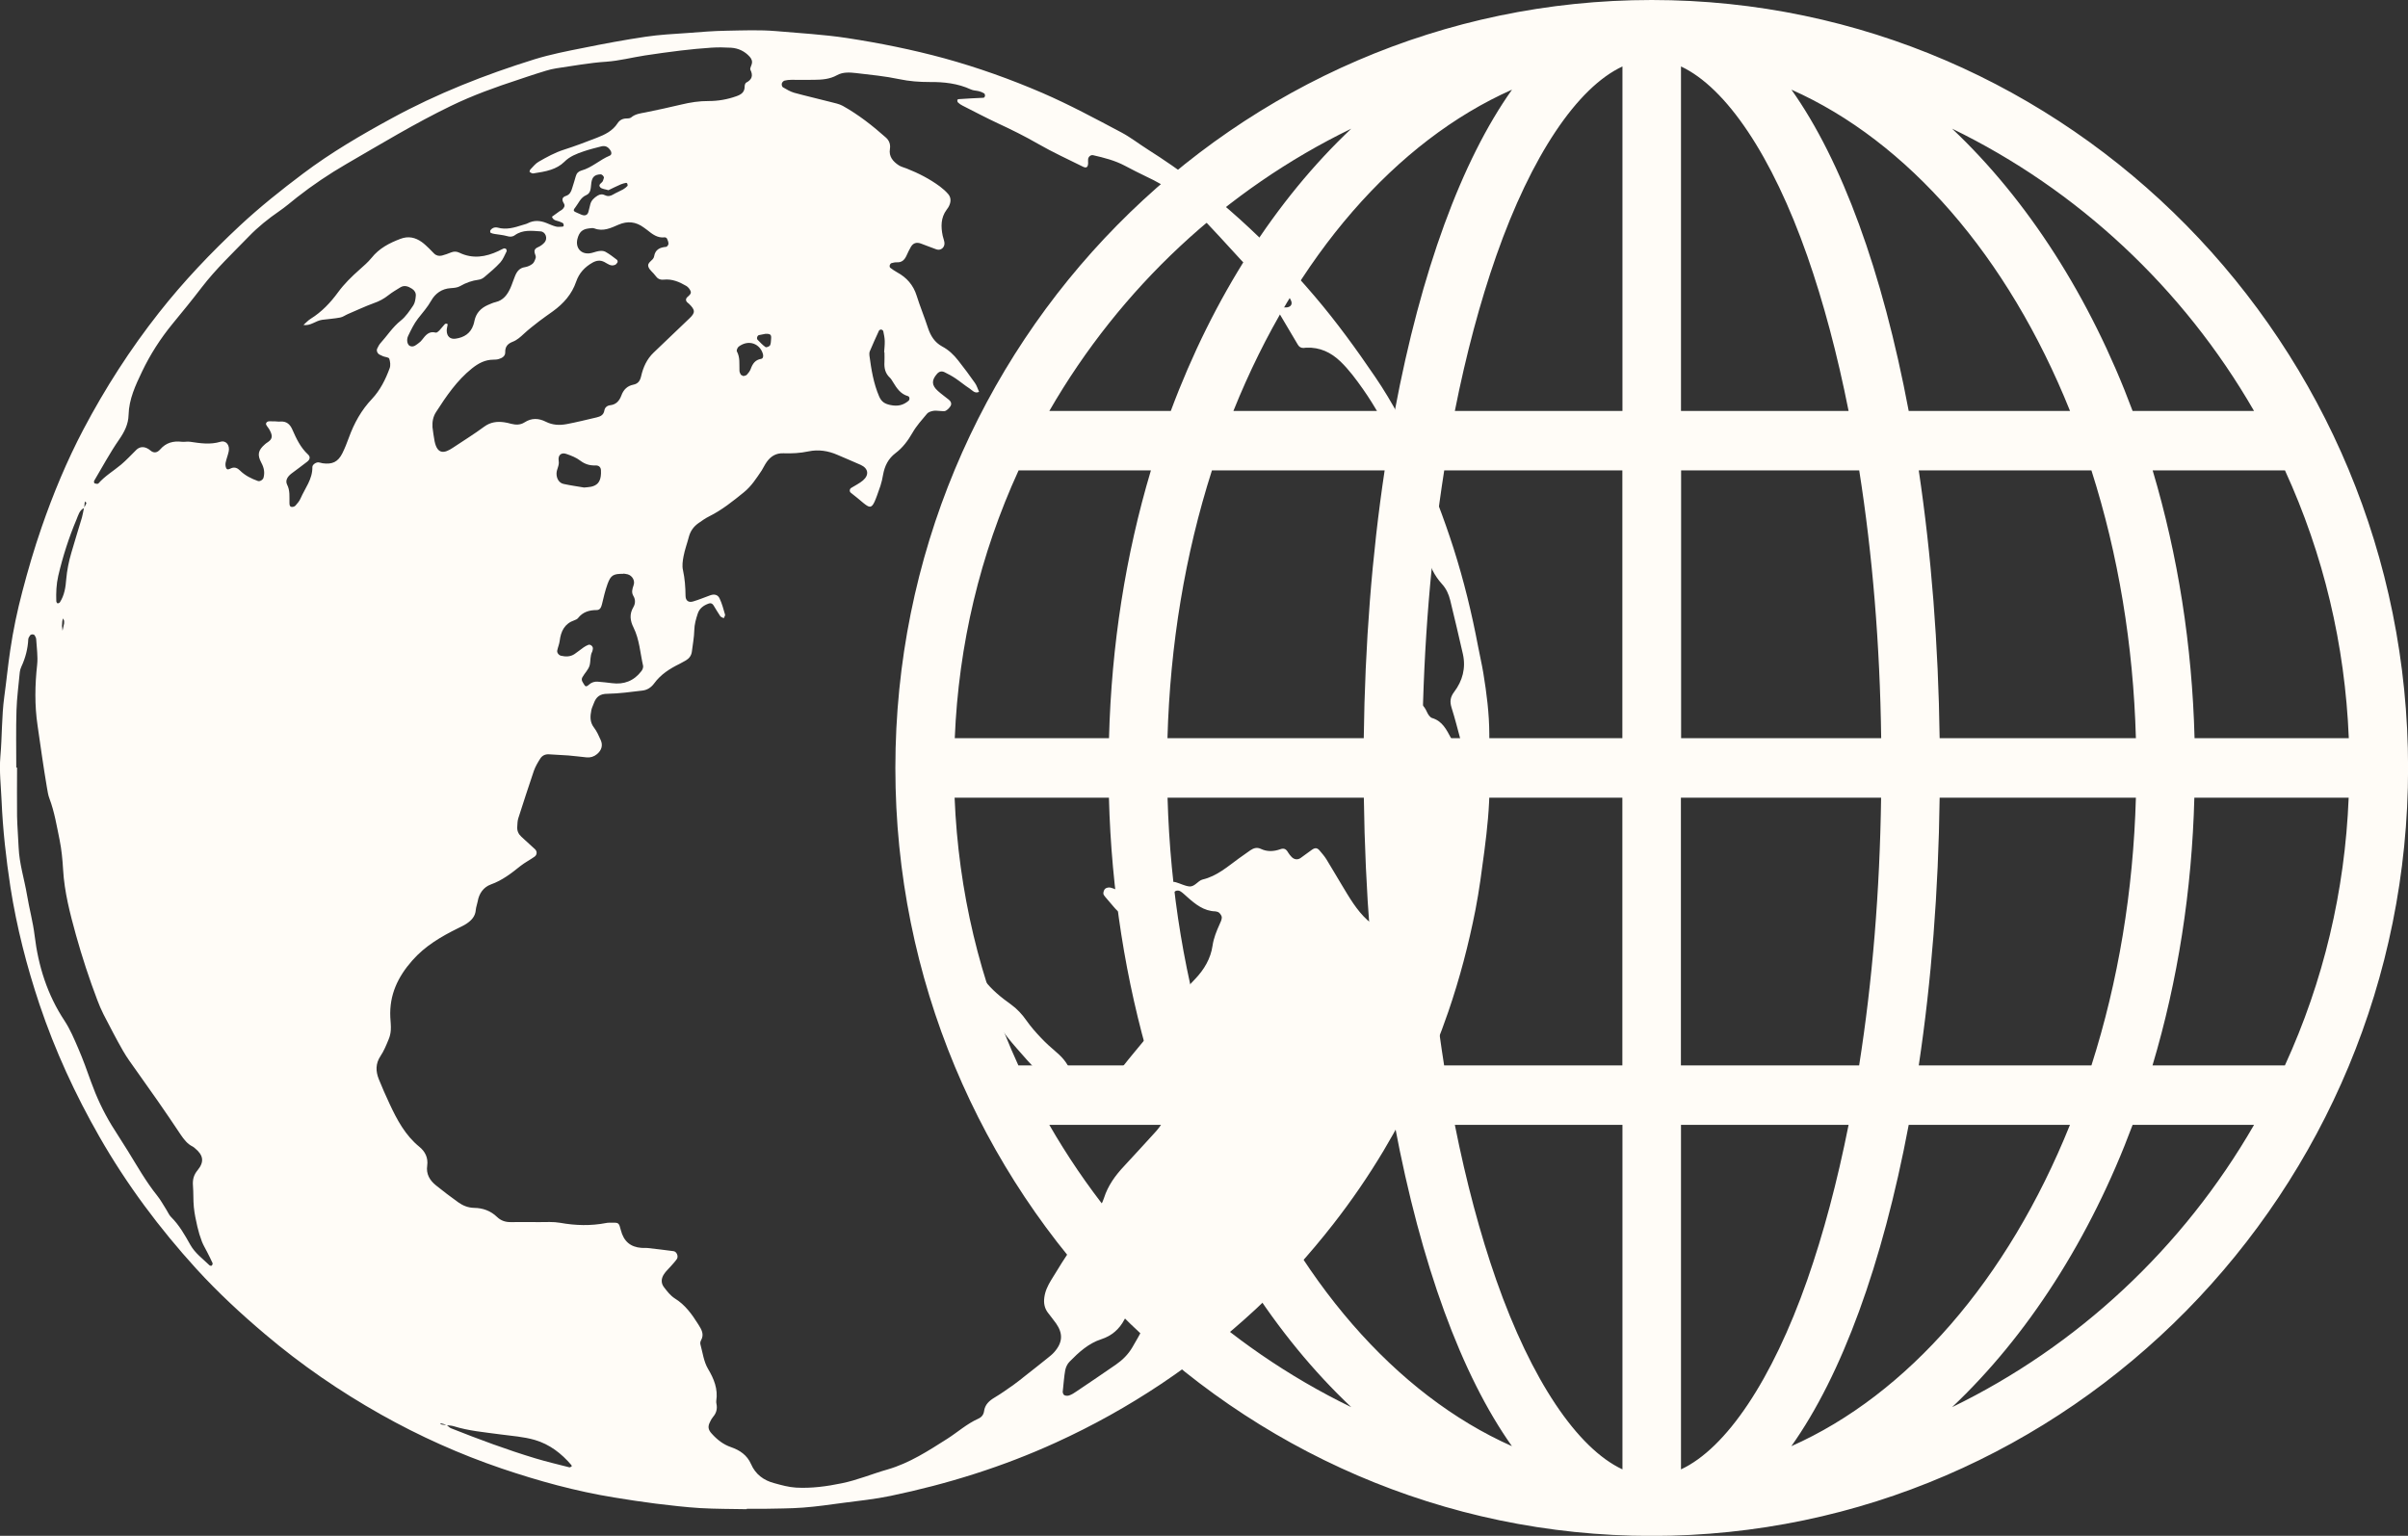 <svg width="58" height="37" viewBox="0 0 58 37" fill="none" xmlns="http://www.w3.org/2000/svg">
<rect x="0" y="0" width="58" height="37" fill="#333333" stroke="none"/>
<g id="Layer_1" clip-path="url(#clip0_105_8)">
<path id="Vector" d="M17.985 36.358C17.614 36.351 17.24 36.353 16.869 36.332C16.51 36.31 16.152 36.267 15.795 36.224C15.459 36.181 15.126 36.131 14.794 36.076C13.868 35.926 12.968 35.678 12.08 35.377C11.072 35.034 10.104 34.599 9.176 34.077C8.189 33.521 7.256 32.881 6.387 32.144C5.804 31.652 5.247 31.134 4.732 30.571C3.842 29.593 3.052 28.536 2.392 27.381C1.812 26.366 1.325 25.309 0.952 24.2C0.644 23.279 0.402 22.336 0.251 21.372C0.146 20.682 0.068 19.99 0.038 19.289C0.023 18.933 -0.021 18.578 0.009 18.224C0.052 17.745 0.038 17.265 0.103 16.785C0.155 16.411 0.19 16.036 0.247 15.661C0.317 15.184 0.416 14.714 0.538 14.251C0.674 13.731 0.825 13.215 1.001 12.707C1.281 11.896 1.61 11.104 2.009 10.345C2.533 9.352 3.135 8.414 3.828 7.534C4.422 6.779 5.08 6.087 5.778 5.436C6.26 4.987 6.774 4.577 7.301 4.181C7.973 3.675 8.697 3.252 9.432 2.852C10.529 2.253 11.685 1.799 12.872 1.429C13.258 1.31 13.659 1.231 14.056 1.153C14.552 1.052 15.05 0.959 15.551 0.885C15.884 0.835 16.223 0.818 16.559 0.795C16.874 0.771 17.189 0.744 17.503 0.74C17.898 0.733 18.295 0.716 18.688 0.749C19.259 0.799 19.832 0.83 20.401 0.916C21.193 1.038 21.975 1.195 22.746 1.405C23.552 1.627 24.337 1.907 25.105 2.238C25.761 2.522 26.388 2.861 27.015 3.193C27.234 3.31 27.431 3.465 27.643 3.599C28.428 4.097 29.173 4.656 29.863 5.281C30.503 5.861 31.107 6.479 31.668 7.14C32.192 7.755 32.667 8.409 33.123 9.08C33.541 9.693 33.884 10.352 34.182 11.034C34.495 11.748 34.775 12.471 35.012 13.213C35.259 13.989 35.451 14.776 35.602 15.575C35.642 15.79 35.693 16 35.728 16.215C35.808 16.702 35.87 17.189 35.872 17.683C35.872 18.095 35.874 18.508 35.877 18.921C35.877 19.448 35.822 19.971 35.754 20.496C35.691 20.973 35.63 21.448 35.538 21.921C35.374 22.753 35.16 23.57 34.885 24.372C34.483 25.546 33.959 26.658 33.325 27.722C32.956 28.34 32.549 28.932 32.108 29.497C31.539 30.225 30.921 30.91 30.247 31.538C28.811 32.869 27.208 33.943 25.434 34.752C24.154 35.337 22.821 35.752 21.449 36.038C21.075 36.117 20.692 36.155 20.314 36.205C19.99 36.248 19.668 36.296 19.341 36.32C19.026 36.344 18.709 36.341 18.394 36.349C18.258 36.351 18.124 36.349 17.988 36.349V36.353L17.985 36.358ZM2.028 12.237C1.913 12.29 1.887 12.409 1.845 12.509C1.659 12.95 1.513 13.404 1.403 13.874C1.356 14.079 1.349 14.28 1.356 14.485C1.356 14.502 1.375 14.533 1.386 14.535C1.403 14.537 1.433 14.525 1.443 14.509C1.551 14.342 1.581 14.146 1.595 13.955C1.614 13.738 1.657 13.526 1.718 13.318C1.8 13.034 1.889 12.75 1.974 12.466C1.995 12.39 2.007 12.311 2.023 12.235C2.042 12.199 2.065 12.163 2.079 12.127C2.084 12.115 2.063 12.096 2.054 12.079C2.049 12.089 2.042 12.099 2.04 12.108C2.035 12.151 2.03 12.194 2.028 12.239V12.237ZM10.757 34.337C10.673 34.289 10.574 34.282 10.609 34.306C10.64 34.327 10.689 34.322 10.729 34.33C10.739 34.33 10.75 34.33 10.76 34.33C10.793 34.356 10.823 34.392 10.861 34.408C11.53 34.673 12.207 34.926 12.898 35.134C13.166 35.215 13.441 35.279 13.713 35.349C13.73 35.353 13.751 35.337 13.77 35.327C13.772 35.327 13.77 35.303 13.763 35.296C13.523 35.014 13.239 34.795 12.882 34.69C12.609 34.611 12.329 34.594 12.05 34.556C11.671 34.504 11.291 34.473 10.924 34.358C10.87 34.342 10.814 34.342 10.757 34.334V34.337ZM7.303 7.825L7.308 7.829C7.367 7.779 7.418 7.72 7.484 7.679C7.75 7.514 7.961 7.29 8.142 7.042C8.292 6.837 8.469 6.665 8.657 6.498C8.758 6.407 8.863 6.319 8.948 6.214C9.134 5.98 9.38 5.854 9.648 5.753C9.836 5.682 10.003 5.72 10.158 5.83C10.222 5.875 10.278 5.932 10.337 5.987C10.379 6.025 10.414 6.071 10.457 6.109C10.511 6.161 10.576 6.173 10.645 6.157C10.72 6.138 10.795 6.109 10.868 6.08C10.936 6.054 10.997 6.056 11.063 6.087C11.385 6.243 11.697 6.192 12.007 6.047C12.047 6.028 12.087 6.004 12.13 5.987C12.146 5.98 12.177 5.987 12.188 5.997C12.2 6.009 12.209 6.042 12.202 6.056C12.155 6.147 12.118 6.247 12.052 6.321C11.937 6.448 11.805 6.558 11.676 6.667C11.636 6.703 11.58 6.734 11.528 6.739C11.368 6.76 11.225 6.811 11.084 6.892C11.02 6.93 10.934 6.937 10.856 6.942C10.642 6.954 10.482 7.073 10.388 7.24C10.297 7.402 10.177 7.534 10.066 7.677C9.97 7.801 9.9 7.949 9.831 8.092C9.782 8.195 9.815 8.316 9.881 8.338C9.97 8.369 10.029 8.304 10.092 8.259C10.12 8.24 10.144 8.214 10.165 8.187C10.25 8.078 10.33 7.968 10.496 8.013C10.518 8.02 10.557 7.987 10.581 7.963C10.628 7.913 10.668 7.858 10.715 7.808C10.727 7.796 10.753 7.798 10.771 7.798C10.774 7.798 10.783 7.818 10.781 7.827C10.774 7.872 10.76 7.918 10.76 7.963C10.76 8.101 10.842 8.178 10.973 8.159C11.178 8.13 11.335 8.032 11.403 7.825C11.415 7.791 11.422 7.758 11.429 7.724C11.469 7.541 11.582 7.424 11.746 7.35C11.808 7.324 11.871 7.293 11.937 7.278C12.123 7.235 12.221 7.099 12.294 6.939C12.336 6.846 12.364 6.746 12.405 6.651C12.449 6.541 12.513 6.455 12.644 6.436C12.708 6.426 12.776 6.395 12.827 6.355C12.865 6.324 12.886 6.264 12.903 6.212C12.912 6.183 12.896 6.145 12.884 6.111C12.858 6.03 12.884 5.987 12.961 5.954C13.02 5.928 13.079 5.885 13.119 5.837C13.199 5.741 13.14 5.582 13.02 5.574C12.809 5.56 12.59 5.529 12.4 5.667C12.339 5.71 12.28 5.708 12.209 5.687C12.113 5.66 12.012 5.653 11.911 5.636C11.878 5.632 11.845 5.622 11.817 5.608C11.808 5.603 11.803 5.565 11.81 5.553C11.852 5.488 11.92 5.467 11.989 5.484C12.195 5.541 12.388 5.484 12.581 5.422C12.623 5.407 12.67 5.4 12.71 5.379C12.863 5.3 13.013 5.312 13.166 5.374C13.239 5.403 13.312 5.438 13.387 5.457C13.438 5.472 13.497 5.462 13.551 5.46C13.561 5.46 13.577 5.448 13.577 5.441C13.577 5.419 13.577 5.395 13.563 5.381C13.549 5.364 13.523 5.362 13.504 5.35C13.431 5.312 13.328 5.326 13.295 5.221C13.358 5.176 13.42 5.131 13.483 5.085C13.502 5.073 13.523 5.064 13.539 5.049C13.586 5.009 13.617 4.959 13.582 4.901C13.528 4.816 13.532 4.751 13.636 4.718C13.72 4.689 13.756 4.622 13.779 4.541C13.807 4.443 13.843 4.348 13.868 4.248C13.887 4.174 13.934 4.128 14.002 4.109C14.256 4.04 14.449 3.847 14.688 3.749C14.733 3.73 14.736 3.672 14.707 3.63C14.649 3.536 14.58 3.503 14.482 3.527C14.341 3.563 14.197 3.599 14.059 3.646C13.889 3.704 13.723 3.766 13.589 3.902C13.504 3.987 13.387 4.05 13.272 4.088C13.135 4.135 12.987 4.155 12.844 4.178C12.818 4.183 12.783 4.159 12.757 4.143C12.752 4.138 12.762 4.095 12.776 4.081C12.839 4.016 12.898 3.94 12.973 3.897C13.168 3.785 13.366 3.675 13.584 3.606C13.852 3.52 14.117 3.42 14.381 3.317C14.571 3.243 14.754 3.155 14.874 2.971C14.928 2.887 15.006 2.852 15.104 2.854C15.137 2.854 15.177 2.849 15.201 2.83C15.302 2.744 15.424 2.732 15.546 2.708C15.833 2.651 16.119 2.587 16.404 2.52C16.625 2.467 16.843 2.432 17.071 2.434C17.297 2.434 17.518 2.396 17.734 2.319C17.849 2.279 17.938 2.224 17.936 2.081C17.936 2.05 17.95 2.002 17.974 1.99C18.11 1.919 18.145 1.825 18.075 1.682C18.06 1.654 18.089 1.596 18.103 1.556C18.129 1.482 18.107 1.422 18.058 1.367C17.938 1.234 17.785 1.162 17.612 1.15C17.454 1.141 17.294 1.138 17.139 1.148C16.893 1.164 16.646 1.188 16.401 1.217C16.113 1.253 15.821 1.291 15.534 1.336C15.224 1.384 14.914 1.465 14.601 1.487C14.195 1.513 13.798 1.589 13.398 1.646C13.234 1.67 13.072 1.73 12.912 1.778C12.771 1.821 12.635 1.871 12.496 1.916C11.939 2.098 11.387 2.296 10.858 2.553C9.991 2.973 9.169 3.472 8.337 3.954C7.926 4.193 7.531 4.458 7.155 4.753C7.012 4.866 6.875 4.985 6.725 5.088C6.462 5.269 6.215 5.467 5.994 5.696C5.607 6.095 5.2 6.479 4.859 6.923C4.631 7.221 4.394 7.512 4.154 7.803C3.865 8.156 3.616 8.543 3.421 8.953C3.266 9.278 3.106 9.614 3.097 9.996C3.092 10.218 2.998 10.404 2.869 10.59C2.648 10.908 2.465 11.252 2.267 11.585C2.26 11.6 2.267 11.643 2.279 11.645C2.307 11.655 2.354 11.662 2.369 11.648C2.528 11.466 2.735 11.345 2.918 11.192C3.048 11.082 3.163 10.956 3.285 10.836C3.358 10.767 3.445 10.755 3.536 10.796C3.567 10.81 3.595 10.829 3.621 10.851C3.708 10.927 3.79 10.905 3.858 10.827C3.999 10.664 4.173 10.619 4.378 10.643C4.443 10.65 4.514 10.633 4.58 10.643C4.824 10.679 5.061 10.717 5.31 10.643C5.449 10.602 5.541 10.731 5.508 10.879C5.489 10.967 5.454 11.053 5.435 11.144C5.426 11.187 5.43 11.237 5.447 11.275C5.473 11.333 5.524 11.299 5.562 11.283C5.646 11.244 5.719 11.273 5.778 11.333C5.903 11.457 6.053 11.531 6.213 11.588C6.26 11.605 6.333 11.559 6.347 11.509C6.382 11.38 6.358 11.266 6.295 11.149C6.192 10.956 6.217 10.846 6.382 10.703C6.415 10.672 6.457 10.652 6.49 10.621C6.549 10.571 6.558 10.505 6.53 10.435C6.518 10.404 6.502 10.373 6.485 10.342C6.457 10.294 6.396 10.235 6.408 10.201C6.434 10.127 6.521 10.154 6.582 10.151C6.638 10.147 6.694 10.161 6.751 10.156C6.897 10.144 6.984 10.218 7.04 10.345C7.136 10.564 7.237 10.781 7.418 10.948C7.479 11.003 7.47 11.068 7.399 11.123C7.275 11.22 7.146 11.313 7.019 11.409C6.932 11.476 6.864 11.571 6.915 11.674C6.988 11.817 6.969 11.963 6.972 12.111C6.972 12.153 6.972 12.211 7.033 12.213C7.063 12.213 7.101 12.201 7.12 12.177C7.164 12.127 7.211 12.072 7.237 12.013C7.345 11.764 7.529 11.545 7.524 11.252C7.524 11.192 7.611 11.134 7.674 11.139C7.707 11.142 7.74 11.156 7.773 11.161C8.003 11.192 8.14 11.13 8.245 10.922C8.306 10.8 8.356 10.672 8.403 10.543C8.53 10.194 8.704 9.879 8.96 9.61C9.157 9.4 9.286 9.142 9.385 8.872C9.411 8.803 9.399 8.712 9.376 8.641C9.364 8.607 9.279 8.603 9.23 8.584C9.199 8.572 9.169 8.557 9.138 8.541C9.087 8.51 9.061 8.443 9.087 8.395C9.108 8.354 9.127 8.312 9.155 8.278C9.322 8.094 9.455 7.88 9.655 7.722C9.775 7.627 9.867 7.486 9.956 7.355C9.996 7.293 10.008 7.207 10.015 7.128C10.022 7.056 9.984 6.994 9.923 6.956C9.834 6.899 9.74 6.861 9.639 6.925C9.542 6.985 9.444 7.042 9.357 7.111C9.249 7.197 9.134 7.259 9.002 7.304C8.79 7.381 8.586 7.479 8.377 7.567C8.316 7.593 8.257 7.639 8.191 7.65C8.048 7.677 7.902 7.686 7.757 7.705C7.601 7.727 7.475 7.86 7.305 7.827L7.303 7.825ZM33.365 19.394H33.362C33.362 19.129 33.362 18.866 33.362 18.601C33.362 18.544 33.355 18.484 33.369 18.43C33.435 18.148 33.421 17.859 33.431 17.573C33.435 17.458 33.468 17.349 33.477 17.234C33.494 17.057 33.618 16.952 33.727 16.838C33.745 16.816 33.79 16.807 33.818 16.814C33.884 16.826 33.947 16.862 34.013 16.871C34.187 16.895 34.297 16.986 34.368 17.148C34.394 17.208 34.443 17.284 34.495 17.298C34.742 17.372 34.84 17.578 34.948 17.778C34.995 17.869 35.033 17.967 35.078 18.06C35.103 18.114 35.193 18.16 35.209 18.127C35.228 18.088 35.242 18.041 35.235 18C35.228 17.945 35.2 17.893 35.183 17.838C35.111 17.573 35.045 17.306 34.962 17.046C34.918 16.902 34.93 16.795 35.026 16.668C35.226 16.404 35.31 16.096 35.237 15.762C35.141 15.327 35.033 14.893 34.93 14.459C34.894 14.311 34.831 14.177 34.73 14.067C34.549 13.869 34.438 13.633 34.37 13.375C34.258 12.955 34.135 12.538 34.034 12.115C33.797 11.125 33.412 10.204 32.827 9.371C32.662 9.137 32.493 8.908 32.288 8.71C32.058 8.488 31.788 8.362 31.464 8.376C31.44 8.376 31.419 8.383 31.395 8.383C31.334 8.383 31.29 8.357 31.259 8.302C31.121 8.066 30.98 7.832 30.841 7.596C30.756 7.452 30.773 7.421 30.93 7.405C30.951 7.405 30.975 7.407 30.998 7.405C31.095 7.393 31.135 7.324 31.095 7.238C30.998 7.025 30.817 6.877 30.686 6.694C30.669 6.67 30.627 6.66 30.597 6.651C30.543 6.632 30.488 6.62 30.434 6.603C30.223 6.543 30.044 6.431 29.894 6.266C29.549 5.889 29.203 5.51 28.851 5.14C28.494 4.765 28.08 4.47 27.612 4.255C27.439 4.174 27.267 4.083 27.098 3.995C26.856 3.866 26.593 3.799 26.329 3.739C26.275 3.727 26.219 3.77 26.209 3.83C26.205 3.863 26.209 3.899 26.209 3.933C26.205 4.028 26.167 4.057 26.085 4.016C25.721 3.835 25.349 3.665 24.997 3.462C24.682 3.281 24.36 3.121 24.031 2.969C23.745 2.835 23.465 2.687 23.183 2.544C23.143 2.525 23.105 2.498 23.073 2.467C23.061 2.455 23.058 2.429 23.058 2.408C23.058 2.403 23.075 2.391 23.084 2.389C23.185 2.381 23.286 2.374 23.387 2.37C23.488 2.365 23.59 2.362 23.691 2.355C23.705 2.355 23.723 2.327 23.726 2.308C23.726 2.288 23.719 2.257 23.705 2.25C23.667 2.226 23.625 2.21 23.582 2.198C23.517 2.181 23.444 2.183 23.385 2.155C23.07 2.009 22.736 1.973 22.396 1.976C22.147 1.976 21.905 1.959 21.66 1.907C21.32 1.835 20.972 1.802 20.626 1.761C20.471 1.744 20.307 1.73 20.161 1.811C19.985 1.909 19.797 1.921 19.604 1.923C19.423 1.926 19.242 1.923 19.064 1.923C19.007 1.923 18.951 1.928 18.897 1.942C18.869 1.95 18.838 1.983 18.831 2.012C18.824 2.04 18.836 2.09 18.857 2.102C18.944 2.152 19.033 2.207 19.127 2.234C19.421 2.315 19.717 2.381 20.011 2.458C20.11 2.484 20.213 2.503 20.3 2.551C20.676 2.761 21.014 3.026 21.336 3.312C21.414 3.381 21.453 3.472 21.435 3.589C21.404 3.77 21.51 3.892 21.649 3.983C21.705 4.018 21.773 4.035 21.837 4.059C22.121 4.171 22.393 4.31 22.64 4.493C22.713 4.548 22.781 4.608 22.84 4.677C22.903 4.751 22.908 4.847 22.87 4.937C22.854 4.98 22.828 5.018 22.8 5.054C22.659 5.245 22.661 5.46 22.706 5.679C22.718 5.734 22.741 5.789 22.748 5.844C22.762 5.956 22.664 6.044 22.558 6.009C22.431 5.966 22.306 5.911 22.177 5.866C22.074 5.83 21.996 5.856 21.942 5.944C21.902 6.013 21.867 6.085 21.834 6.159C21.787 6.262 21.721 6.326 21.602 6.319C21.559 6.317 21.512 6.328 21.47 6.34C21.453 6.345 21.435 6.371 21.43 6.391C21.425 6.41 21.43 6.441 21.442 6.45C21.496 6.491 21.552 6.529 21.611 6.562C21.839 6.686 21.999 6.868 22.079 7.123C22.161 7.386 22.267 7.639 22.351 7.899C22.415 8.092 22.513 8.249 22.694 8.347C22.847 8.428 22.971 8.545 23.077 8.681C23.218 8.86 23.355 9.042 23.484 9.228C23.528 9.29 23.55 9.369 23.582 9.44C23.479 9.49 23.418 9.402 23.35 9.357C23.235 9.283 23.131 9.194 23.018 9.118C22.934 9.061 22.845 9.013 22.753 8.968C22.68 8.932 22.621 8.949 22.57 9.006C22.433 9.161 22.438 9.283 22.591 9.419C22.675 9.495 22.769 9.56 22.856 9.631C22.903 9.669 22.929 9.727 22.894 9.784C22.866 9.829 22.823 9.872 22.779 9.896C22.744 9.915 22.692 9.901 22.647 9.901C22.591 9.901 22.532 9.886 22.48 9.898C22.426 9.908 22.363 9.927 22.33 9.965C22.206 10.113 22.074 10.259 21.98 10.423C21.869 10.617 21.743 10.786 21.569 10.917C21.395 11.049 21.308 11.225 21.27 11.438C21.254 11.528 21.235 11.619 21.207 11.703C20.958 12.418 21.023 12.275 20.492 11.87C20.455 11.841 20.462 11.779 20.502 11.755C20.598 11.695 20.702 11.645 20.786 11.574C20.941 11.44 20.915 11.283 20.73 11.199C20.544 11.115 20.356 11.039 20.171 10.958C19.947 10.86 19.712 10.824 19.475 10.874C19.273 10.917 19.073 10.927 18.871 10.92C18.695 10.913 18.568 10.989 18.469 11.127C18.422 11.192 18.389 11.266 18.347 11.333C18.22 11.521 18.098 11.714 17.917 11.86C17.652 12.075 17.388 12.287 17.081 12.44C16.989 12.485 16.907 12.545 16.822 12.604C16.707 12.686 16.629 12.793 16.592 12.934C16.552 13.089 16.495 13.239 16.465 13.397C16.444 13.507 16.425 13.631 16.451 13.738C16.495 13.941 16.51 14.144 16.512 14.351C16.512 14.468 16.582 14.523 16.693 14.49C16.834 14.449 16.968 14.392 17.106 14.342C17.205 14.306 17.292 14.325 17.334 14.421C17.391 14.542 17.426 14.676 17.464 14.807C17.471 14.831 17.442 14.864 17.433 14.893C17.405 14.876 17.365 14.869 17.348 14.843C17.29 14.759 17.24 14.669 17.186 14.583C17.16 14.54 17.118 14.521 17.071 14.54C16.949 14.583 16.848 14.654 16.806 14.783C16.763 14.912 16.726 15.043 16.723 15.184C16.719 15.354 16.686 15.525 16.665 15.695C16.653 15.795 16.599 15.864 16.517 15.912C16.467 15.941 16.418 15.967 16.369 15.993C16.134 16.108 15.915 16.246 15.755 16.466C15.685 16.561 15.588 16.625 15.471 16.637C15.191 16.671 14.912 16.709 14.632 16.714C14.454 16.714 14.36 16.785 14.303 16.943C14.284 16.998 14.256 17.048 14.244 17.105C14.214 17.253 14.204 17.396 14.308 17.53C14.376 17.618 14.423 17.726 14.47 17.831C14.526 17.957 14.489 18.076 14.381 18.167C14.306 18.229 14.223 18.255 14.129 18.246C13.983 18.232 13.838 18.212 13.692 18.2C13.535 18.189 13.377 18.181 13.22 18.172C13.133 18.167 13.06 18.203 13.015 18.272C12.954 18.367 12.896 18.465 12.858 18.573C12.729 18.95 12.607 19.332 12.484 19.713C12.463 19.778 12.463 19.849 12.459 19.916C12.451 20.014 12.487 20.093 12.56 20.16C12.67 20.258 12.778 20.358 12.886 20.458C12.94 20.508 12.94 20.591 12.877 20.637C12.766 20.716 12.644 20.778 12.538 20.861C12.318 21.038 12.097 21.21 11.824 21.307C11.646 21.372 11.537 21.525 11.505 21.72C11.493 21.787 11.465 21.854 11.46 21.921C11.448 22.076 11.357 22.171 11.241 22.25C11.175 22.295 11.103 22.326 11.032 22.362C10.626 22.563 10.24 22.787 9.93 23.14C9.582 23.534 9.376 23.968 9.401 24.505C9.406 24.608 9.42 24.713 9.413 24.815C9.408 24.894 9.39 24.973 9.359 25.044C9.303 25.18 9.246 25.321 9.164 25.443C9.042 25.627 9.049 25.81 9.124 25.999C9.204 26.199 9.293 26.398 9.385 26.596C9.564 26.98 9.763 27.352 10.099 27.626C10.238 27.739 10.316 27.889 10.29 28.08C10.259 28.285 10.353 28.438 10.501 28.557C10.677 28.7 10.858 28.836 11.042 28.968C11.152 29.046 11.277 29.096 11.42 29.099C11.629 29.101 11.819 29.17 11.972 29.318C12.069 29.411 12.181 29.445 12.31 29.442C12.536 29.438 12.762 29.442 12.987 29.442C13.156 29.442 13.328 29.43 13.492 29.459C13.864 29.526 14.23 29.535 14.599 29.464C14.644 29.454 14.688 29.457 14.733 29.457C14.902 29.452 14.909 29.457 14.954 29.636C15.022 29.903 15.184 30.044 15.452 30.063C15.497 30.065 15.544 30.063 15.588 30.065C15.8 30.089 16.011 30.113 16.223 30.142C16.298 30.151 16.347 30.266 16.303 30.332C16.258 30.397 16.202 30.454 16.15 30.514C16.098 30.573 16.037 30.628 15.995 30.693C15.925 30.796 15.915 30.912 15.995 31.013C16.07 31.11 16.15 31.215 16.253 31.28C16.505 31.435 16.667 31.664 16.82 31.907C16.895 32.027 16.968 32.141 16.886 32.289C16.869 32.318 16.862 32.358 16.871 32.389C16.925 32.588 16.951 32.802 17.052 32.974C17.198 33.22 17.297 33.461 17.252 33.752C17.25 33.774 17.252 33.797 17.257 33.821C17.283 33.943 17.252 34.046 17.172 34.139C17.144 34.172 17.12 34.215 17.102 34.256C17.045 34.365 17.055 34.442 17.142 34.537C17.273 34.683 17.421 34.8 17.609 34.864C17.818 34.936 17.995 35.055 18.089 35.27C18.197 35.52 18.396 35.664 18.645 35.73C18.819 35.778 18.996 35.828 19.172 35.838C19.543 35.859 19.912 35.809 20.279 35.733C20.655 35.656 21.009 35.506 21.378 35.401C21.907 35.248 22.363 34.95 22.821 34.659C23.068 34.501 23.289 34.301 23.561 34.179C23.637 34.146 23.688 34.089 23.702 34C23.723 33.836 23.829 33.743 23.963 33.664C24.118 33.571 24.266 33.466 24.414 33.361C24.515 33.289 24.612 33.21 24.71 33.132C24.88 32.998 25.049 32.867 25.216 32.731C25.277 32.681 25.343 32.633 25.394 32.573C25.603 32.335 25.601 32.122 25.441 31.888C25.375 31.795 25.302 31.707 25.234 31.616C25.157 31.509 25.136 31.39 25.154 31.258C25.173 31.106 25.237 30.974 25.314 30.846C25.655 30.278 26.026 29.729 26.409 29.192C26.482 29.092 26.555 28.982 26.59 28.865C26.686 28.562 26.865 28.316 27.079 28.089C27.328 27.825 27.57 27.552 27.817 27.285C28.104 26.975 28.226 26.608 28.183 26.185C28.179 26.142 28.19 26.094 28.195 26.052C28.209 25.927 28.207 25.944 28.099 25.915C27.953 25.875 27.861 25.947 27.77 26.032C27.41 26.378 26.945 26.543 26.529 26.796C26.421 26.863 26.313 26.844 26.221 26.748C26.158 26.681 26.087 26.624 26.029 26.555C25.909 26.409 25.768 26.309 25.584 26.259C25.382 26.204 25.225 26.075 25.086 25.918C24.974 25.789 24.854 25.667 24.741 25.541C24.576 25.352 24.407 25.169 24.252 24.97C24.139 24.827 24.041 24.677 23.984 24.498C23.888 24.2 23.728 23.94 23.503 23.722C23.437 23.66 23.369 23.598 23.31 23.529C23.23 23.434 23.155 23.333 23.084 23.228C23.073 23.212 23.084 23.157 23.105 23.142C23.124 23.128 23.176 23.131 23.195 23.147C23.369 23.293 23.566 23.424 23.7 23.601C23.883 23.842 24.109 24.026 24.349 24.197C24.499 24.305 24.619 24.436 24.724 24.586C24.828 24.734 24.95 24.873 25.075 25.004C25.192 25.128 25.319 25.242 25.448 25.352C25.617 25.495 25.747 25.66 25.808 25.88C25.85 26.028 25.951 26.135 26.08 26.218C26.198 26.293 26.313 26.3 26.43 26.226C26.654 26.087 26.858 25.93 27.023 25.72C27.227 25.46 27.441 25.209 27.65 24.954C27.796 24.777 27.96 24.617 28.085 24.426C28.287 24.119 28.531 23.851 28.783 23.589C29.001 23.362 29.161 23.095 29.206 22.782C29.234 22.594 29.302 22.431 29.377 22.264C29.401 22.214 29.426 22.159 29.429 22.105C29.429 22.066 29.398 22.021 29.368 21.992C29.346 21.971 29.307 21.959 29.276 21.956C28.996 21.949 28.794 21.785 28.597 21.61C28.545 21.565 28.498 21.517 28.442 21.479C28.357 21.42 28.256 21.472 28.242 21.572C28.228 21.672 28.237 21.787 28.193 21.873C28.089 22.081 27.927 22.243 27.716 22.343C27.603 22.396 27.528 22.377 27.474 22.252C27.427 22.147 27.368 22.071 27.253 22.076C27.062 22.083 26.936 21.98 26.823 21.844C26.757 21.766 26.689 21.689 26.623 21.61C26.602 21.584 26.574 21.551 26.576 21.522C26.576 21.482 26.595 21.429 26.623 21.408C26.654 21.384 26.71 21.374 26.75 21.384C26.837 21.408 26.919 21.444 27.001 21.479C27.114 21.529 27.225 21.589 27.34 21.632C27.497 21.694 27.641 21.682 27.774 21.549C27.869 21.453 27.991 21.384 28.101 21.305C28.169 21.257 28.244 21.231 28.324 21.255C28.432 21.286 28.536 21.343 28.644 21.355C28.778 21.369 28.851 21.217 28.968 21.188C29.311 21.107 29.567 20.878 29.84 20.68C29.932 20.613 30.023 20.549 30.117 20.484C30.195 20.432 30.275 20.405 30.371 20.451C30.521 20.522 30.679 20.515 30.834 20.46C30.93 20.424 30.982 20.458 31.027 20.539C31.048 20.577 31.081 20.613 31.111 20.646C31.172 20.709 31.257 20.72 31.327 20.67C31.421 20.606 31.508 20.534 31.602 20.47C31.675 20.42 31.724 20.422 31.781 20.486C31.84 20.556 31.901 20.625 31.948 20.701C32.075 20.904 32.192 21.114 32.317 21.317C32.5 21.62 32.674 21.928 32.939 22.169C33.064 22.281 33.191 22.322 33.334 22.217C33.4 22.166 33.433 22.195 33.461 22.255C33.475 22.286 33.489 22.319 33.508 22.346C33.583 22.453 33.722 22.446 33.781 22.326C33.809 22.267 33.835 22.198 33.837 22.133C33.846 21.928 33.846 21.72 33.851 21.515C33.851 21.396 33.825 21.288 33.75 21.193C33.715 21.148 33.689 21.097 33.656 21.05C33.456 20.759 33.36 20.436 33.369 20.078C33.374 19.849 33.369 19.62 33.369 19.391L33.365 19.394ZM10.417 10.292C10.433 10.404 10.445 10.519 10.468 10.631C10.536 10.956 10.706 10.922 10.905 10.789C11.159 10.619 11.42 10.459 11.664 10.278C11.815 10.168 11.972 10.149 12.144 10.173C12.2 10.18 12.254 10.194 12.308 10.209C12.421 10.237 12.531 10.242 12.635 10.175C12.804 10.065 12.976 10.073 13.149 10.161C13.309 10.242 13.476 10.249 13.645 10.218C13.887 10.173 14.129 10.111 14.369 10.056C14.458 10.034 14.538 10.003 14.557 9.889C14.569 9.815 14.625 9.77 14.7 9.762C14.844 9.746 14.921 9.65 14.966 9.529C15.018 9.385 15.111 9.297 15.252 9.268C15.37 9.245 15.417 9.175 15.443 9.061C15.492 8.846 15.581 8.65 15.743 8.495C16.033 8.223 16.314 7.944 16.604 7.672C16.749 7.536 16.752 7.469 16.592 7.316C16.582 7.309 16.575 7.302 16.566 7.295C16.51 7.25 16.51 7.197 16.561 7.152C16.604 7.114 16.658 7.073 16.634 7.013C16.615 6.966 16.575 6.915 16.531 6.889C16.364 6.791 16.188 6.715 15.986 6.737C15.896 6.746 15.835 6.713 15.786 6.641C15.734 6.567 15.647 6.51 15.619 6.431C15.577 6.314 15.739 6.281 15.755 6.178C15.781 6.011 15.896 5.959 16.044 5.947C16.066 5.947 16.101 5.899 16.101 5.873C16.101 5.832 16.084 5.787 16.066 5.749C16.058 5.732 16.028 5.715 16.009 5.718C15.835 5.739 15.713 5.641 15.588 5.541C15.563 5.519 15.532 5.503 15.506 5.481C15.318 5.341 15.116 5.319 14.9 5.412C14.714 5.493 14.529 5.584 14.317 5.503C14.277 5.488 14.228 5.498 14.183 5.503C14.024 5.522 13.951 5.591 13.908 5.756C13.857 5.961 13.983 6.123 14.193 6.104C14.27 6.097 14.343 6.061 14.421 6.049C14.475 6.042 14.538 6.04 14.583 6.066C14.681 6.121 14.771 6.19 14.86 6.259C14.874 6.269 14.881 6.305 14.874 6.319C14.86 6.345 14.836 6.374 14.808 6.383C14.71 6.422 14.634 6.352 14.557 6.312C14.454 6.259 14.364 6.276 14.27 6.328C14.085 6.433 13.948 6.579 13.878 6.784C13.774 7.09 13.572 7.314 13.319 7.498C13.208 7.579 13.095 7.655 12.99 7.736C12.865 7.834 12.738 7.93 12.623 8.037C12.538 8.116 12.456 8.192 12.35 8.233C12.233 8.278 12.165 8.347 12.169 8.486C12.172 8.579 12.097 8.624 12.019 8.648C11.977 8.662 11.93 8.665 11.885 8.665C11.683 8.665 11.521 8.753 11.366 8.877C11.006 9.166 10.75 9.543 10.504 9.925C10.433 10.034 10.409 10.156 10.417 10.287V10.292ZM0.406 18.494H0.411C0.411 18.883 0.406 19.274 0.411 19.663C0.416 19.914 0.439 20.167 0.449 20.417C0.465 20.809 0.587 21.181 0.651 21.563C0.705 21.89 0.794 22.207 0.834 22.539C0.923 23.274 1.14 23.966 1.553 24.589C1.689 24.796 1.788 25.032 1.887 25.262C2 25.524 2.096 25.791 2.192 26.061C2.324 26.428 2.488 26.779 2.69 27.111C2.815 27.316 2.949 27.514 3.073 27.717C3.301 28.085 3.513 28.464 3.785 28.803C3.87 28.908 3.936 29.032 4.009 29.146C4.046 29.204 4.072 29.271 4.119 29.318C4.316 29.512 4.453 29.755 4.584 29.989C4.702 30.197 4.883 30.323 5.043 30.48C5.054 30.492 5.09 30.5 5.099 30.49C5.113 30.478 5.127 30.445 5.12 30.43C5.078 30.337 5.033 30.247 4.986 30.156C4.946 30.075 4.897 29.998 4.864 29.913C4.819 29.796 4.782 29.674 4.754 29.552C4.718 29.397 4.685 29.24 4.669 29.082C4.652 28.91 4.662 28.738 4.648 28.567C4.636 28.421 4.664 28.306 4.761 28.19C4.927 27.987 4.897 27.827 4.695 27.662C4.678 27.648 4.66 27.631 4.641 27.622C4.514 27.56 4.432 27.452 4.354 27.338C4.171 27.063 3.985 26.789 3.797 26.519C3.628 26.276 3.454 26.037 3.285 25.794C3.174 25.636 3.057 25.481 2.961 25.312C2.796 25.025 2.646 24.729 2.493 24.436C2.437 24.324 2.387 24.209 2.343 24.09C2.148 23.577 1.978 23.057 1.83 22.527C1.687 22.009 1.551 21.491 1.52 20.95C1.506 20.711 1.483 20.47 1.436 20.236C1.367 19.902 1.313 19.561 1.191 19.238C1.158 19.155 1.147 19.062 1.13 18.971C1.046 18.475 0.977 17.979 0.905 17.48C0.832 16.988 0.841 16.501 0.895 16.01C0.916 15.812 0.883 15.604 0.872 15.404C0.872 15.37 0.853 15.337 0.836 15.308C0.827 15.291 0.801 15.282 0.78 15.282C0.761 15.282 0.733 15.294 0.724 15.308C0.705 15.335 0.684 15.368 0.681 15.399C0.67 15.63 0.613 15.85 0.515 16.06C0.496 16.101 0.482 16.146 0.477 16.191C0.449 16.499 0.406 16.807 0.397 17.115C0.383 17.573 0.392 18.031 0.392 18.489L0.406 18.494ZM15.015 13.824C14.775 13.822 14.712 13.855 14.634 14.067C14.576 14.227 14.538 14.394 14.498 14.561C14.479 14.635 14.451 14.697 14.371 14.697C14.193 14.697 14.038 14.743 13.922 14.891C13.904 14.915 13.868 14.931 13.835 14.943C13.601 15.022 13.509 15.206 13.481 15.44C13.471 15.518 13.438 15.592 13.422 15.671C13.41 15.723 13.46 15.786 13.511 15.797C13.624 15.824 13.737 15.824 13.838 15.757C13.913 15.707 13.981 15.649 14.056 15.597C14.092 15.573 14.132 15.549 14.171 15.535C14.223 15.516 14.289 15.575 14.28 15.63C14.275 15.652 14.275 15.678 14.265 15.697C14.209 15.802 14.23 15.924 14.202 16.029C14.174 16.134 14.082 16.217 14.028 16.315C13.986 16.389 14.045 16.447 14.078 16.504C14.11 16.561 14.153 16.523 14.186 16.494C14.249 16.437 14.322 16.416 14.404 16.423C14.517 16.432 14.627 16.444 14.738 16.458C15.029 16.497 15.269 16.404 15.45 16.167C15.476 16.134 15.497 16.079 15.49 16.041C15.419 15.731 15.403 15.406 15.259 15.117C15.177 14.953 15.156 14.795 15.255 14.628C15.304 14.547 15.309 14.447 15.259 14.363C15.205 14.273 15.227 14.199 15.259 14.105C15.304 13.989 15.229 13.867 15.118 13.836C15.076 13.824 15.029 13.822 15.013 13.819L15.015 13.824ZM25.601 33.542C25.596 33.53 25.601 33.585 25.629 33.607C25.657 33.628 25.716 33.63 25.751 33.618C25.815 33.597 25.873 33.559 25.928 33.521C26.247 33.306 26.564 33.093 26.879 32.874C27.039 32.764 27.175 32.628 27.274 32.459C27.366 32.301 27.457 32.144 27.54 31.984C27.664 31.743 27.76 31.48 27.965 31.289C27.979 31.275 27.986 31.249 27.993 31.227C28.007 31.165 27.979 31.118 27.932 31.079C27.885 31.044 27.817 31.053 27.782 31.101C27.737 31.165 27.702 31.239 27.65 31.299C27.608 31.349 27.556 31.416 27.5 31.428C27.286 31.468 27.175 31.616 27.081 31.793C26.959 32.024 26.776 32.182 26.527 32.263C26.217 32.363 25.984 32.578 25.761 32.805C25.709 32.857 25.671 32.938 25.657 33.012C25.629 33.167 25.62 33.327 25.596 33.542H25.601ZM21.301 8.486C21.301 8.486 21.299 8.486 21.296 8.486C21.301 8.395 21.313 8.304 21.31 8.214C21.308 8.135 21.291 8.056 21.275 7.98C21.273 7.963 21.244 7.942 21.226 7.939C21.209 7.937 21.179 7.951 21.172 7.965C21.096 8.13 21.021 8.295 20.951 8.462C20.939 8.49 20.937 8.529 20.941 8.562C20.986 8.901 21.04 9.237 21.176 9.552C21.233 9.681 21.31 9.729 21.449 9.758C21.62 9.793 21.754 9.765 21.884 9.655C21.916 9.626 21.914 9.555 21.869 9.543C21.691 9.493 21.599 9.352 21.51 9.206C21.486 9.168 21.463 9.125 21.432 9.097C21.322 8.994 21.294 8.868 21.303 8.724C21.308 8.646 21.303 8.564 21.303 8.486H21.301ZM14.068 11.745C14.127 11.738 14.183 11.738 14.237 11.726C14.378 11.695 14.449 11.619 14.47 11.473C14.477 11.428 14.477 11.383 14.475 11.337C14.475 11.261 14.43 11.211 14.348 11.213C14.207 11.218 14.092 11.185 13.974 11.096C13.878 11.022 13.76 10.977 13.645 10.937C13.521 10.891 13.434 10.963 13.457 11.104C13.476 11.216 13.408 11.299 13.405 11.402C13.401 11.521 13.462 11.636 13.577 11.659C13.739 11.695 13.906 11.717 14.068 11.745ZM14.653 4.582C14.583 4.558 14.501 4.555 14.46 4.515C14.39 4.441 14.508 4.41 14.524 4.353C14.531 4.331 14.54 4.31 14.545 4.288C14.555 4.252 14.501 4.197 14.463 4.2C14.324 4.207 14.265 4.262 14.244 4.398C14.226 4.508 14.244 4.646 14.124 4.699C13.983 4.758 13.939 4.892 13.857 4.997C13.796 5.073 13.807 5.09 13.915 5.133C13.946 5.145 13.976 5.162 14.007 5.173C14.085 5.205 14.146 5.185 14.169 5.116C14.19 5.052 14.2 4.983 14.219 4.918C14.244 4.825 14.312 4.765 14.39 4.715C14.454 4.675 14.512 4.672 14.58 4.706C14.646 4.737 14.71 4.722 14.771 4.684C14.848 4.639 14.931 4.606 15.008 4.563C15.048 4.541 15.083 4.51 15.114 4.479C15.123 4.47 15.114 4.438 15.107 4.419C15.104 4.412 15.088 4.403 15.079 4.405C15.036 4.415 14.994 4.424 14.954 4.441C14.853 4.486 14.752 4.534 14.651 4.584L14.653 4.582ZM17.903 9.061C17.931 9.051 17.971 9.049 17.99 9.027C18.027 8.987 18.063 8.939 18.082 8.889C18.126 8.765 18.19 8.669 18.331 8.646C18.38 8.638 18.389 8.586 18.378 8.536C18.314 8.29 18.042 8.164 17.793 8.35C17.764 8.371 17.736 8.44 17.748 8.464C17.83 8.612 17.804 8.772 17.811 8.93C17.811 8.961 17.826 8.996 17.842 9.023C17.851 9.039 17.88 9.044 17.903 9.058V9.061ZM18.439 8.042C18.411 8.047 18.345 8.059 18.281 8.073C18.241 8.082 18.218 8.154 18.246 8.183C18.307 8.247 18.368 8.312 18.439 8.362C18.458 8.376 18.53 8.347 18.547 8.321C18.57 8.276 18.568 8.216 18.573 8.164C18.582 8.066 18.561 8.039 18.439 8.042ZM1.492 15.07C1.492 15.086 1.501 15.141 1.506 15.196C1.518 15.139 1.532 15.082 1.544 15.022C1.548 15 1.544 14.976 1.544 14.955C1.539 14.936 1.527 14.917 1.52 14.898C1.513 14.919 1.504 14.941 1.501 14.962C1.497 14.984 1.499 15.008 1.494 15.07H1.492Z" fill="#FFFCF7"/>
<g id="Group">
<path id="Vector_2" d="M39.784 36.761C29.868 36.761 21.801 28.569 21.801 18.499C21.801 8.429 29.868 0.239 39.784 0.239C49.7 0.239 57.767 8.431 57.767 18.501C57.767 28.572 49.7 36.764 39.784 36.764V36.761ZM34.756 26.86C35.038 28.352 35.395 29.715 35.815 30.915C36.779 33.659 38.038 35.392 39.312 35.74V26.86H34.753H34.756ZM40.254 35.74C41.528 35.392 42.789 33.659 43.751 30.915C44.171 29.715 44.528 28.352 44.81 26.86H40.252V35.74H40.254ZM45.779 26.86C45.071 30.729 43.87 33.75 42.413 35.38C45.699 34.294 48.551 31.189 50.206 26.86H45.781H45.779ZM29.363 26.86C31.015 31.189 33.87 34.294 37.155 35.38C35.698 33.75 34.497 30.731 33.79 26.86H29.365H29.363ZM24.87 26.86C26.872 30.533 30.103 33.33 33.938 34.755C31.569 33.022 29.593 30.242 28.362 26.86H24.868H24.87ZM51.204 26.86C49.973 30.242 47.997 33.022 45.628 34.755C49.463 33.33 52.694 30.533 54.696 26.86H51.202H51.204ZM55.185 25.906C56.202 23.732 56.752 21.403 56.815 18.979H52.628C52.584 21.391 52.215 23.718 51.531 25.906H55.187H55.185ZM50.544 25.906C51.256 23.732 51.641 21.403 51.686 18.979H46.486C46.465 21.405 46.281 23.734 45.941 25.906H50.546H50.544ZM44.98 25.906C45.332 23.734 45.522 21.405 45.546 18.979H40.252V25.906H44.98ZM39.314 25.906V18.979H34.022C34.044 21.408 34.234 23.737 34.589 25.906H39.316H39.314ZM33.625 25.906C33.285 23.734 33.101 21.405 33.08 18.979H27.88C27.925 21.403 28.308 23.732 29.022 25.906H33.628H33.625ZM28.038 25.906C27.351 23.718 26.982 21.389 26.94 18.979H22.75C22.814 21.403 23.364 23.732 24.381 25.906H28.038ZM56.815 18.024C56.752 15.599 56.202 13.27 55.185 11.096H51.528C52.215 13.285 52.584 15.611 52.626 18.024H56.813H56.815ZM51.686 18.024C51.641 15.599 51.258 13.27 50.544 11.096H45.938C46.279 13.268 46.462 15.597 46.483 18.024H51.684H51.686ZM45.546 18.024C45.525 15.595 45.334 13.266 44.98 11.096H40.252V18.024H45.546ZM39.314 18.024V11.096H34.586C34.234 13.266 34.044 15.595 34.02 18.024H39.312H39.314ZM33.08 18.024C33.101 15.597 33.285 13.268 33.625 11.096H29.02C28.308 13.27 27.922 15.599 27.878 18.024H33.078H33.08ZM26.94 18.024C26.982 15.611 27.351 13.285 28.038 11.096H24.381C23.364 13.27 22.814 15.599 22.75 18.024H26.94ZM54.696 10.139C52.692 6.467 49.463 3.673 45.628 2.246C47.997 3.978 49.973 6.758 51.202 10.139H54.696ZM50.203 10.139C48.551 5.811 45.696 2.706 42.411 1.623C43.868 3.253 45.069 6.271 45.776 10.139H50.203ZM44.81 10.139C44.526 8.648 44.171 7.285 43.751 6.085C42.787 3.341 41.528 1.608 40.254 1.26V10.139H44.813H44.81ZM39.314 10.139V1.26C38.041 1.608 36.779 3.341 35.818 6.085C35.397 7.288 35.04 8.65 34.758 10.139H39.316H39.314ZM33.787 10.139C34.495 6.271 35.696 3.253 37.152 1.623C33.867 2.708 31.015 5.813 29.36 10.139H33.785H33.787ZM28.362 10.139C29.591 6.758 31.569 3.98 33.935 2.246C30.101 3.67 26.87 6.467 24.868 10.139H28.362Z" fill="#FFFCF7"/>
<path id="Vector_3" d="M39.784 0.477C49.571 0.477 57.532 8.562 57.532 18.501C57.532 28.44 49.571 36.525 39.784 36.525C29.997 36.525 22.036 28.44 22.036 18.501C22.036 8.562 29.997 0.477 39.784 0.477ZM40.019 10.378H45.095C44.806 8.784 44.43 7.309 43.972 6.004C42.903 2.959 41.474 1.148 40.017 0.971V10.378M34.471 10.378H39.547V0.971C38.09 1.148 36.661 2.959 35.592 6.004C35.134 7.309 34.758 8.784 34.469 10.378M45.581 10.378H50.544C48.775 5.505 45.468 1.976 41.558 1.143C43.337 2.508 44.785 5.882 45.581 10.378ZM29.022 10.378H33.985C34.782 5.882 36.229 2.508 38.008 1.143C34.1 1.973 30.792 5.505 29.022 10.378ZM51.04 10.378H55.091C52.814 5.971 48.746 2.663 43.875 1.456C46.996 2.988 49.564 6.221 51.04 10.378ZM24.475 10.378H28.526C30.002 6.221 32.57 2.99 35.691 1.456C30.82 2.663 26.752 5.971 24.475 10.378ZM52.396 18.263H57.055C57.02 15.611 56.407 13.101 55.333 10.858H51.204C51.947 13.113 52.37 15.621 52.396 18.263ZM46.253 18.263H51.926C51.9 15.611 51.47 13.101 50.716 10.858H45.666C46.035 13.101 46.244 15.604 46.256 18.263M40.019 18.263H45.783C45.772 15.657 45.565 13.142 45.179 10.858H40.019V18.263ZM33.783 18.263H39.547V10.858H34.387C34.002 13.142 33.795 15.657 33.783 18.263ZM27.643 18.263H33.315C33.327 15.602 33.536 13.098 33.905 10.858H28.855C28.101 13.103 27.669 15.614 27.645 18.263M22.513 18.263H27.173C27.197 15.618 27.622 13.111 28.364 10.858H24.236C23.162 13.103 22.549 15.614 22.513 18.263ZM51.204 26.145H55.333C56.407 23.899 57.02 21.389 57.055 18.74H52.396C52.372 21.384 51.947 23.892 51.207 26.145M45.663 26.145H50.713C51.468 23.899 51.9 21.389 51.923 18.74H46.251C46.239 21.401 46.03 23.904 45.661 26.145M40.019 26.145H45.179C45.565 23.861 45.772 21.346 45.783 18.74H40.019V26.145ZM34.387 26.145H39.547V18.74H33.783C33.795 21.346 34.002 23.861 34.387 26.145ZM28.853 26.145H33.903C33.534 23.901 33.325 21.398 33.313 18.74H27.641C27.664 21.391 28.096 23.901 28.851 26.145M24.236 26.145H28.364C27.622 23.89 27.199 21.381 27.175 18.74H22.516C22.551 21.391 23.164 23.901 24.238 26.145M43.875 35.544C48.746 34.337 52.814 31.029 55.091 26.622H51.04C49.564 30.779 46.996 34.012 43.875 35.544ZM41.558 35.857C45.466 35.026 48.775 31.495 50.544 26.622H45.581C44.785 31.118 43.337 34.492 41.558 35.857ZM40.019 36.029C41.476 35.852 42.905 34.041 43.974 30.996C44.432 29.691 44.808 28.216 45.097 26.622H40.022V36.029M39.549 36.029V26.622H34.474C34.763 28.216 35.139 29.691 35.597 30.996C36.666 34.041 38.095 35.852 39.552 36.029M38.008 35.857C36.229 34.492 34.782 31.118 33.985 26.622H29.022C30.792 31.495 34.098 35.026 38.008 35.857ZM35.691 35.544C32.57 34.012 30.002 30.779 28.526 26.622H24.475C26.752 31.029 30.82 34.337 35.691 35.544ZM39.784 0C29.739 0 21.566 8.3 21.566 18.501C21.566 28.703 29.739 37.002 39.784 37.002C49.83 37.002 58.002 28.703 58.002 18.501C58.002 8.3 49.827 0 39.784 0ZM40.489 9.901V1.601C41.577 2.11 42.684 3.751 43.53 6.164C43.92 7.278 44.254 8.531 44.526 9.901H40.489ZM35.042 9.901C35.313 8.534 35.649 7.278 36.039 6.164C36.885 3.751 37.991 2.107 39.079 1.601V9.901H35.042ZM45.974 9.901C45.339 6.531 44.364 3.873 43.149 2.16C45.943 3.401 48.359 6.164 49.86 9.901H45.976H45.974ZM29.708 9.901C31.21 6.166 33.623 3.401 36.419 2.16C35.205 3.871 34.227 6.531 33.595 9.901H29.711H29.708ZM25.274 9.901C26.99 6.925 29.532 4.565 32.547 3.1C30.733 4.813 29.222 7.157 28.2 9.901H25.274ZM51.367 9.901C50.344 7.157 48.833 4.811 47.019 3.1C50.034 4.565 52.579 6.928 54.292 9.901H51.367ZM51.848 11.333H55.037C55.967 13.363 56.482 15.53 56.574 17.783H52.859C52.8 15.544 52.459 13.38 51.85 11.333H51.848ZM46.216 11.333H50.375C51.023 13.363 51.383 15.53 51.446 17.783H46.719C46.688 15.53 46.519 13.366 46.216 11.333ZM40.489 11.333H44.782C45.102 13.361 45.281 15.528 45.311 17.783H40.492V11.333H40.489ZM34.786 11.333H39.077V17.783H34.258C34.288 15.528 34.467 13.361 34.786 11.333ZM29.191 11.333H33.351C33.045 13.366 32.876 15.533 32.848 17.783H28.12C28.183 15.53 28.543 13.363 29.191 11.333ZM24.532 11.333H27.721C27.11 13.38 26.771 15.544 26.712 17.783H22.997C23.089 15.53 23.604 13.363 24.534 11.333H24.532ZM52.856 19.217H56.571C56.48 21.47 55.965 23.637 55.035 25.667H51.846C52.457 23.62 52.795 21.456 52.854 19.217H52.856ZM46.719 19.217H51.446C51.383 21.47 51.023 23.637 50.375 25.667H46.216C46.521 23.634 46.69 21.467 46.719 19.217ZM40.489 19.217H45.309C45.278 21.472 45.1 23.639 44.78 25.667H40.487V19.217H40.489ZM34.258 19.217H39.077V25.667H34.784C34.464 23.639 34.288 21.472 34.255 19.217H34.258ZM28.122 19.217H32.85C32.881 21.47 33.05 23.634 33.353 25.667H29.194C28.545 23.637 28.186 21.47 28.122 19.217ZM22.995 19.217H26.71C26.769 21.456 27.11 23.62 27.718 25.667H24.529C23.599 23.637 23.084 21.47 22.993 19.217H22.995ZM51.367 27.099H54.292C52.577 30.075 50.034 32.435 47.019 33.9C48.833 32.187 50.344 29.843 51.367 27.099ZM45.974 27.099H49.858C48.356 30.834 45.943 33.599 43.147 34.84C44.362 33.129 45.339 30.469 45.974 27.099ZM40.489 27.099H44.526C44.254 28.466 43.92 29.722 43.53 30.836C42.684 33.249 41.577 34.893 40.489 35.399V27.099ZM35.042 27.099H39.079V35.399C37.991 34.891 36.885 33.249 36.039 30.836C35.649 29.722 35.315 28.469 35.042 27.099ZM29.708 27.099H33.593C34.227 30.469 35.202 33.127 36.417 34.84C33.623 33.599 31.208 30.836 29.706 27.099H29.708ZM25.274 27.099H28.2C29.222 29.843 30.733 32.189 32.547 33.9C29.532 32.435 26.987 30.073 25.274 27.099Z" fill="#FFFCF7"/>
</g>
</g>
<defs>
<clipPath id="clip0_105_8">
<rect width="58" height="37" fill="white"/>
</clipPath>
</defs>
</svg>
